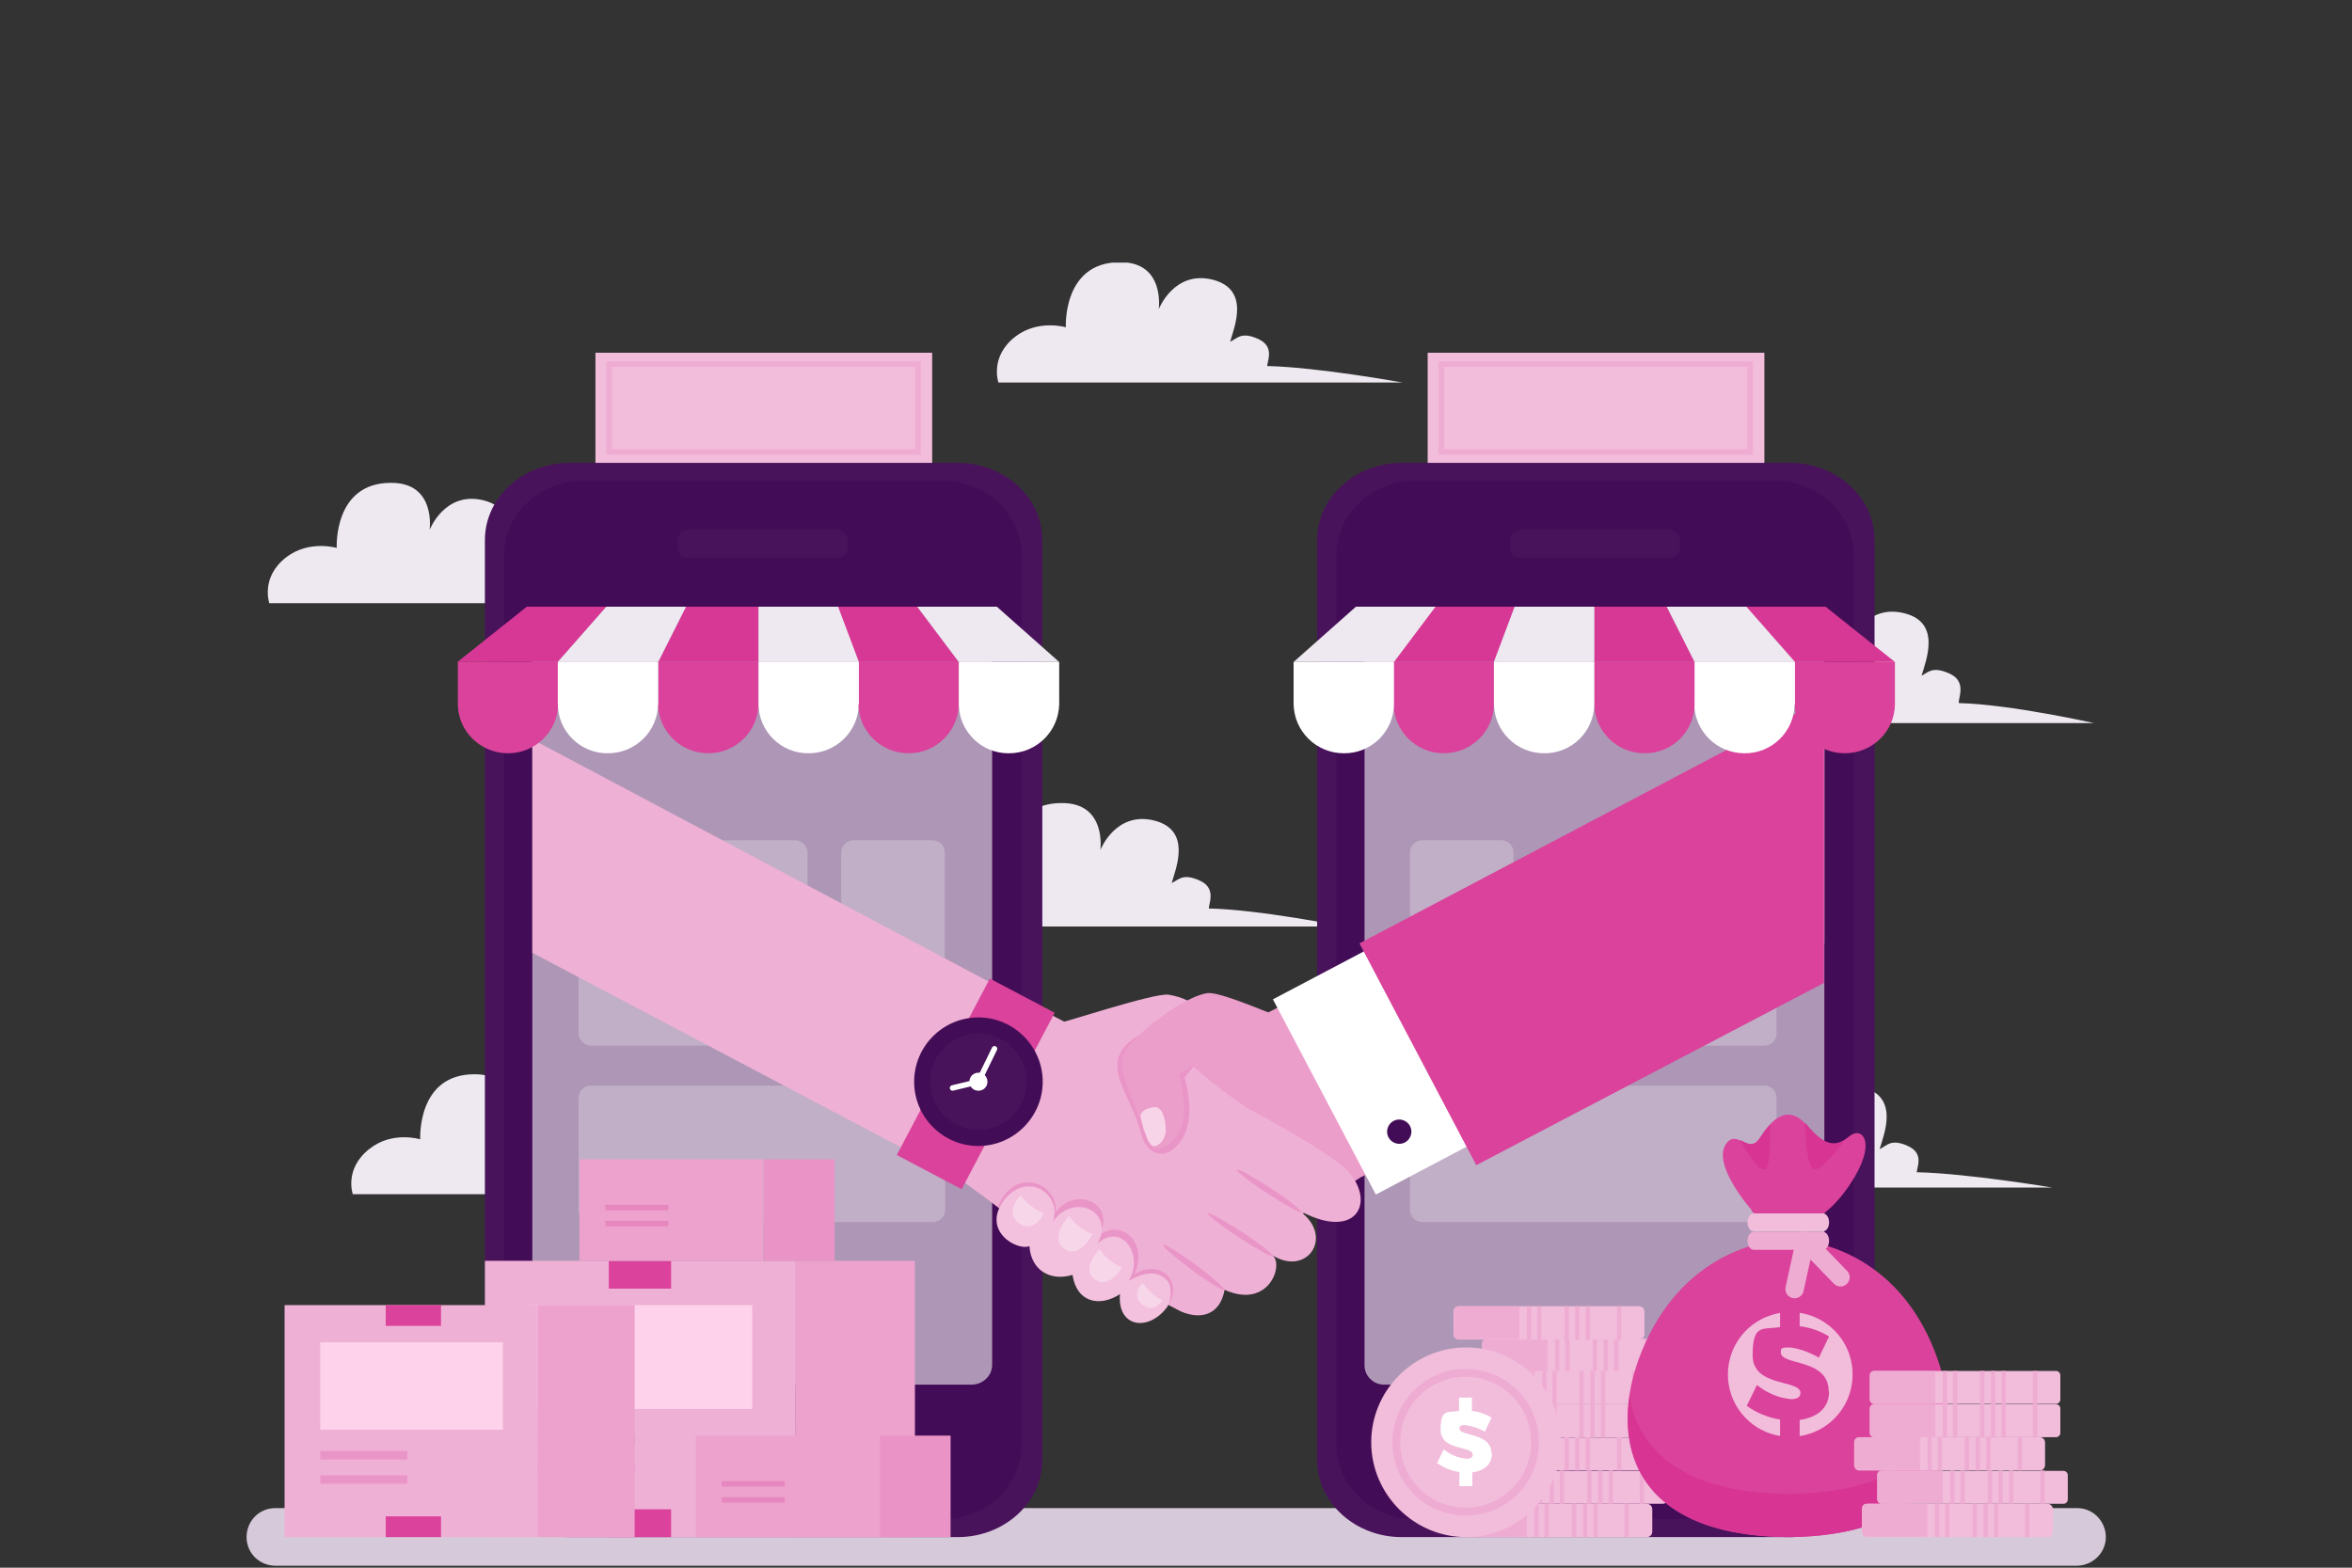 <?xml version="1.0" encoding="UTF-8"?>
<svg id="Layer_1" xmlns="http://www.w3.org/2000/svg" version="1.1" xmlns:xlink="http://www.w3.org/1999/xlink" viewBox="0 0 600 400">
  <rect x="0" y="0" width="600" height="400" fill="#333333" stroke="none"/>
  <!-- Generator: Adobe Illustrator 29.1.0, SVG Export Plug-In . SVG Version: 2.1.0 Build 142)  -->
  <defs>
    <style>
      .st0 {
        fill: #c1afc7;
      }

      .st1 {
        fill: #ea95c7;
      }

      .st2 {
        fill: #f2bcdb;
      }

      .st3 {
        fill: #49135b;
      }

      .st4, .st5, .st6, .st7, .st8 {
        fill: none;
      }

      .st4, .st5, .st8 {
        stroke: #efacd3;
      }

      .st4, .st6 {
        stroke-width: 1.4px;
      }

      .st4, .st8 {
        stroke-miterlimit: 10;
      }

      .st9 {
        fill: #f3c0de;
      }

      .st10 {
        fill: #ea93c6;
      }

      .st5 {
        stroke-width: 4.7px;
      }

      .st5, .st6 {
        stroke-linecap: round;
        stroke-linejoin: round;
      }

      .st6 {
        stroke: #fff;
      }

      .st11 {
        fill: #efb0d5;
      }

      .st12 {
        fill: #fff;
      }

      .st13 {
        fill: #430c56;
      }

      .st14 {
        fill: #d73493;
      }

      .st8 {
        stroke-width: 2px;
      }

      .st15 {
        clip-path: url(#clippath-1);
      }

      .st16 {
        fill: #da429b;
      }

      .st17 {
        fill: #f7d4e8;
      }

      .st18 {
        fill: #ec9ecb;
      }

      .st19 {
        isolation: isolate;
      }

      .st20 {
        fill: #e787bf;
      }

      .st21 {
        fill: #d83895;
      }

      .st22 {
        fill: #f7d6e9;
      }

      .st23 {
        fill: #eda2cd;
      }

      .st24 {
        fill: #eee9f0;
      }

      .st25 {
        fill: #ffd2ec;
      }

      .st26 {
        fill: #d6cada;
      }

      .st27 {
        fill: #ae97b6;
      }

      .st28 {
        fill: #efacd3;
      }

      .st29 {
        clip-path: url(#clippath);
      }
    </style>
    <clipPath id="clippath">
      <rect class="st7" width="600" height="400"/>
    </clipPath>
    <clipPath id="clippath-1">
      <rect class="st7" x="63" y="67" width="474.2" height="332.5"/>
    </clipPath>
  </defs>
  <g class="st29">
    <g id="icon_Merchant_Reconciliation">
      <g id="Group_7537" class="st19">
        <g class="st15">
          <g id="Group_7536">
            <path id="Path_14575" class="st24" d="M137.3,149.7c-.2-1.1,2.1-5-2.3-6.9s-5.4-.1-7.2.7c1.1-3.8,5.1-13.3-4.3-15.8-10-2.6-13.9,7.5-13.9,7.5,0,0,1.7-12.1-9.9-12-14.7,0-13.8,16.6-13.8,16.6,0,0-7.1-2.1-12.9,2.4-6.6,5.1-4.3,11.7-4.3,11.7h103.1s-21.5-3.9-34.4-4.2"/>
            <path id="Path_14576" class="st24" d="M308.4,231.9c-.2-1.1,2.1-5.2-2.3-7.2s-5.4-.2-7.2.6c1.1-3.8,5.1-13.4-4.3-15.9-10-2.6-13.9,7.5-13.9,7.5,0,0,1.7-12.1-9.9-12-14.7,0-13.8,16.6-13.8,16.6,0,0-7.1-1.7-12.9,2.8-3.8,2.7-5.5,7.6-4.3,12.1h103.1s-21.5-4.3-34.4-4.6"/>
            <path id="Path_14577" class="st24" d="M499.7,179.3c-.2-1.1,2.1-5.4-2.3-7.4s-5.4-.4-7.2.5c1.1-3.8,5.1-13.5-4.3-15.9-10-2.6-13.9,7.5-13.9,7.5,0,0,1.7-12.1-9.9-12-14.7,0-13.8,16.6-13.8,16.6-4.6-.6-9.2.6-12.9,3.3-3.8,2.9-5.5,7.9-4.3,12.6h103.1s-21.5-4.8-34.4-5.1"/>
            <path id="Path_14578" class="st24" d="M323.3,93.5c-.2-1.1,2.1-5-2.3-7s-5.4-.1-7.2.7c1.1-3.8,5.1-13.3-4.3-15.8-10-2.6-13.9,7.5-13.9,7.5,0,0,1.7-12.1-9.9-12-14.7,0-13.8,16.6-13.8,16.6,0,0-7.1-2.1-12.9,2.4-6.6,5.1-4.3,11.7-4.3,11.7h103.1s-21.5-3.9-34.4-4.2"/>
            <path id="Path_14579" class="st24" d="M489,299.2c-.2-1.1,2.1-4.8-2.3-6.8s-5.4,0-7.2.8c1.1-3.8,5.1-13.3-4.3-15.8-10-2.6-13.9,7.5-13.9,7.5,0,0,1.7-12-9.9-12-14.7,0-13.8,16.6-13.8,16.6,0,0-7.1-2.4-12.9,2.1-6.6,5.1-4.3,11.4-4.3,11.4h103.1s-21.5-3.6-34.4-3.9"/>
            <path id="Path_14580" class="st24" d="M158.6,300.5c-.2-1.1,2.1-4.9-2.3-6.9s-5.4-.1-7.2.8c1.1-3.8,5.1-13.3-4.3-15.8-10-2.6-13.9,7.5-13.9,7.5,0,0,1.7-12.1-9.9-12-14.7,0-13.8,16.6-13.8,16.6,0,0-7.1-2.2-12.9,2.4-6.6,5.1-4.3,11.6-4.3,11.6h103.1s-21.5-3.8-34.4-4.1"/>
            <path id="Path_14581" class="st26" d="M529.8,399.5H70.3c-4.1,0-7.4-3.2-7.4-7.3,0-4.1,3.2-7.4,7.3-7.4,0,0,.1,0,.2,0h459.5c4.1,0,7.3,3.4,7.3,7.4,0,4-3.3,7.2-7.3,7.3"/>
            <path id="Path_14582" class="st3" d="M244.3,118.1h-99c-11.9,0-21.6,8.8-21.6,19.7v234.7c0,10.9,9.7,19.7,21.6,19.7h99c11.9,0,21.6-8.8,21.6-19.7v-234.7c0-10.9-9.7-19.7-21.6-19.7"/>
            <path id="Path_14583" class="st13" d="M240.6,122.7h-91.9c-11.1,0-20.1,8.5-20.1,19v226.9c0,10.5,9,19,20.1,19h91.9c11.1,0,20-8.5,20-19v-226.9c0-10.5-9-19-20-19"/>
            <path id="Path_14584" class="st27" d="M141,353.3h106.8c2.8,0,5.2-2.1,5.3-4.9v-188.7c0-2.8-2.4-5-5.3-4.9h-106.8c-2.8,0-5.1,2.1-5.2,4.9v188.7c0,2.8,2.4,5,5.2,4.9"/>
            <path id="Path_14585" class="st3" d="M208.7,362.5h-28.2c-3.4,0-6.2,2.3-6.2,5.2v4.6c0,2.9,2.8,5.2,6.2,5.2h28.2c3.4,0,6.2-2.3,6.2-5.2v-4.6c0-2.9-2.8-5.2-6.2-5.2"/>
            <path id="Path_14586" class="st3" d="M213.3,135.2h-37.4c-1.5-.1-2.9,1-3,2.5v2.2c.1,1.5,1.5,2.6,3,2.5h37.4c1.5.1,2.9-1,3-2.5v-2.2c-.1-1.5-1.5-2.6-3-2.5"/>
            <rect id="Rectangle_3051" class="st0" x="147.6" y="214.4" width="58.4" height="52.4" rx="3.1" ry="3.1"/>
            <path id="Rectangle_3052" class="st0" d="M217.7,214.4h20.2c1.7,0,3.1,1.4,3.1,3.1v46.2c0,1.7-1.4,3.1-3.1,3.1h-20.2c-1.7,0-3.1-1.4-3.1-3.1h0v-46.2c0-1.7,1.4-3.1,3.1-3.1h0Z"/>
            <path id="Rectangle_3053" class="st0" d="M150.7,277h87.3c1.7,0,3.1,1.4,3.1,3.1v28.6c0,1.7-1.4,3.1-3.1,3.1h-87.3c-1.7,0-3.1-1.4-3.1-3.1v-28.6c0-1.7,1.4-3.1,3.1-3.1h0Z"/>
            <path id="Path_14587" class="st3" d="M456.6,118.1h-99c-11.9,0-21.6,8.8-21.6,19.7v234.7c0,10.9,9.7,19.7,21.6,19.7h99c11.9,0,21.6-8.8,21.6-19.7v-234.7c0-10.9-9.7-19.7-21.6-19.7"/>
            <path id="Path_14588" class="st13" d="M452.9,122.7h-91.9c-11.1,0-20.1,8.5-20.1,19v226.9c0,10.5,9,19,20.1,19h91.9c11.1,0,20-8.5,20-19v-226.9c0-10.5-9-19-20-19"/>
            <path id="Path_14589" class="st27" d="M353.3,353.3h106.8c2.8,0,5.2-2.1,5.3-4.9v-188.7c0-2.8-2.4-5-5.3-4.9h-106.8c-2.8,0-5.1,2.1-5.2,4.9v188.7c0,2.8,2.4,5,5.2,4.9"/>
            <path id="Path_14590" class="st3" d="M421,362.5h-28.2c-3.4,0-6.2,2.3-6.2,5.2v4.6c0,2.9,2.8,5.2,6.2,5.2h28.2c3.4,0,6.2-2.3,6.2-5.2v-4.6c0-2.9-2.8-5.2-6.2-5.2"/>
            <path id="Path_14591" class="st3" d="M425.6,135.2h-37.4c-1.5-.1-2.9,1-3,2.5v2.2c.1,1.5,1.5,2.6,3,2.5h37.4c1.5.1,2.9-1,3-2.5v-2.2c-.1-1.5-1.5-2.6-3-2.5"/>
            <path id="Rectangle_3054" class="st0" d="M397.9,214.4h52.2c1.7,0,3.1,1.4,3.1,3.1h0v46.2c0,1.7-1.4,3.1-3.1,3.1h-52.2c-1.7,0-3.1-1.4-3.1-3.1h0v-46.2c0-1.7,1.4-3.1,3.1-3.1h0Z"/>
            <path id="Rectangle_3055" class="st0" d="M362.8,214.4h20.2c1.7,0,3.1,1.4,3.1,3.1v46.2c0,1.7-1.4,3.1-3.1,3.1h-20.2c-1.7,0-3.1-1.4-3.1-3.1h0v-46.2c0-1.7,1.4-3.1,3.1-3.1h0Z"/>
            <path id="Rectangle_3056" class="st0" d="M362.8,277h87.3c1.7,0,3.1,1.4,3.1,3.1v28.6c0,1.7-1.4,3.1-3.1,3.1h-87.3c-1.7,0-3.1-1.4-3.1-3.1v-28.6c0-1.7,1.4-3.1,3.1-3.1h0Z"/>
            <path id="Path_14592" class="st18" d="M308.6,266s-31.7,8.7-34.9,18.5c0,0,11.7,28,20.9,42.9,5.8-.3,23.4-8.1,52.5-27l118.3-59.7v-55.2l-156.8,80.5Z"/>
            <path id="Path_14593" class="st11" d="M264.4,262.7c8-2,29.9-9.4,33.7-8.9,7.6,1.2,9.1,5.8,16.2,8.2,1.3.4,3.7,1,4.2,2.7.6,1.9-1.3,7.6-8.9,7.8-4.2.1-11.6-3.8-11.6-3.8l-6.1,1.6s-38.2-5-27.6-7.6"/>
            <path id="Path_14594" class="st11" d="M135.7,188.6l135.8,72.1,17,5.5,16.4.5-1.4,4.6c7.5,6.8,15.8,12.6,24.7,17.5l-33.3,42.7s-10-4.5-18.5-8.4-22.1-15.9-33-23.2l-107.6-56.8v-54.3Z"/>
            <path id="Path_14595" class="st11" d="M294.9,331.3l6.3,3.3c5.1,2.2,10,1,11.2-5.5,11.4,5.1,15.2-6.6,12.2-8.8,9.2,5.7,16.2-5.5,6.2-11.8,14.6,8.4,20.3-1.1,13.4-9.3-4-4.8-25.1-16-25.1-16l-24.2,48.2Z"/>
            <path id="Path_14596" class="st1" d="M296.7,317.6c-.3.4,3,3.2,7.3,6.4s8,5.4,8.3,5.1-3-3.2-7.3-6.4-8-5.4-8.3-5.1"/>
            <path id="Path_14597" class="st1" d="M315.5,298.4c-.2.4,3.2,3.1,7.8,6.1s8.4,5.1,8.7,4.8-3.2-3.1-7.8-6.1-8.4-5.1-8.7-4.8"/>
            <path id="Path_14598" class="st1" d="M308.2,309.6c-.2.4,3.2,3.1,7.8,6.1s8.4,5.1,8.7,4.8-3.2-3.1-7.8-6.1-8.4-5.1-8.7-4.8"/>
            <path id="Path_14599" class="st1" d="M264.9,302.2c3.7,1.3,5.1,5.8,4.1,7.5,4.9-7.3,15.9-3,11.4,5.6,5.1-4.5,12.8,1.4,9,9.8,6.5-3.9,12.2,1.6,8.9,7.4-7.9-3.6-15.1-6.7-19.5-10-8.1-6.1-24.2-14.7-24.2-14.7,0,0,2.9-8.2,10.4-5.6"/>
            <path id="Path_14600" class="st9" d="M262.6,317.9c.4,6.2,5.3,9.1,11,7.4,1.1,7.2,7.1,8.2,12.1,4.9-.7,8.7,7.5,9.6,12.1,3.2.7-1,1.5-4.9,0-6.6-3.2-3.6-7.8-1.1-9.9,0,4.1-6.6-1.8-15-7.9-9.5,4.5-8.6-6.4-12.9-11.4-5.6,2.4-6.7-6.1-13-12.2-5.8-6.5,8.1,3.3,13.5,6.3,12"/>
            <path id="Path_14601" class="st22" d="M280.5,318.7c1.4,2.1,3.4,3.7,5.7,4.7,0,0-3.1,5.4-6.5,3.3-4.5-2.7.8-8,.8-8"/>
            <path id="Path_14602" class="st22" d="M291.5,327.3c1.3,1.9,3,3.4,5.1,4.5,0,0-2.2,3.2-4.8,1.4-3.8-2.7-.3-5.9-.3-5.9"/>
            <path id="Path_14603" class="st22" d="M272.7,310.2c1.5,2.1,3.6,3.7,6,4.7,0,0-3.1,6.1-6.8,4-4.7-2.7.8-8.7.8-8.7"/>
            <path id="Path_14604" class="st22" d="M260.3,304.9c1.5,2.1,3.6,3.7,6,4.7,0,0-2.3,4.9-5.9,2.8-4.7-2.7,0-7.5,0-7.5"/>
            <path id="Path_14605" class="st1" d="M305,271.4l-2.8,3.5s3.2,10.1-.8,16-9,3.6-10.3-1.6c-2.4-10.3-11.9-18.3-.8-25l14.7,7.1Z"/>
            <path id="Path_14606" class="st18" d="M333.9,283.3c-13.6,5.2-28.9-11.9-28.9-11.9-1.4,1-2.8,1.9-4.3,2.6,4,14.4-1.8,18.2-5,19.1s-3.9-5.5-6.5-11.7c-4.5-10.8-3.6-12.3.9-16.8s13.3-10.6,17.9-11.2,27.6,10.7,33.4,11.3c7.9.8,6.2,13.4-7.3,18.6"/>
            <path id="Path_14607" class="st17" d="M297.4,288.3c0,2.6-2.2,4.7-3.5,4s-2.7-6-2.9-7.4,1.8-2.3,3.6-2.4c1.6-.1,2.7,2.3,2.8,5.8"/>
            <rect id="Rectangle_3057" class="st12" x="336.3" y="245.8" width="26.3" height="56.3" transform="translate(-87.4 194.4) rotate(-27.8)"/>
            <path id="Path_14608" class="st13" d="M359.7,287.3c.8,1.5.2,3.4-1.3,4.2-1.5.8-3.4.2-4.2-1.3-.8-1.5-.2-3.4,1.3-4.2,1.5-.8,3.4-.2,4.2,1.3"/>
            <path id="Path_14609" class="st16" d="M465.3,178.1v72.7l-88.7,46.5-29.8-56.6,118.6-62.5Z"/>
            <rect id="Rectangle_3058" class="st16" x="223.4" y="267" width="50.9" height="18.7" transform="translate(-111.6 367.8) rotate(-62.2)"/>
            <path id="Path_14610" class="st13" d="M233.2,276c0,9.1,7.4,16.4,16.4,16.4s16.4-7.4,16.4-16.4-7.4-16.4-16.4-16.4c-9.1,0-16.4,7.4-16.4,16.4"/>
            <path id="Path_14611" class="st3" d="M237.3,276c0,6.8,5.5,12.3,12.3,12.3s12.3-5.5,12.3-12.3c0-6.8-5.5-12.3-12.3-12.3h0c-6.8,0-12.3,5.5-12.3,12.3h0"/>
            <path id="Path_14612" class="st12" d="M247.3,276c0,1.3,1,2.3,2.3,2.3,1.3,0,2.3-1,2.3-2.3s-1-2.3-2.3-2.3c-1.3,0-2.3,1-2.3,2.3h0"/>
            <path id="Path_14613" class="st6" d="M253.7,267.6l-4.1,8.4-6.6,1.6"/>
            <path id="Path_14614" class="st21" d="M142.3,168.9h-25.6l17.7-14.1h20.3l-12.4,14.1Z"/>
            <path id="Path_14615" class="st21" d="M193.5,168.9h-25.6l7.1-14.1h18.5v14.1Z"/>
            <path id="Path_14616" class="st21" d="M244.6,168.9h-25.6l-5.3-14.1h20.3l10.6,14.1Z"/>
            <path id="Path_14617" class="st24" d="M167.9,168.9h-25.6l12.4-14.1h20.3l-7.1,14.1Z"/>
            <path id="Path_14618" class="st24" d="M219.1,168.9h-25.6v-14.1h20.3l5.3,14.1Z"/>
            <path id="Path_14619" class="st24" d="M270.2,168.9h-25.6l-10.6-14.1h20.3l15.9,14.1Z"/>
            <path id="Path_14620" class="st16" d="M129.6,192.2c7,0,12.7-5.6,12.8-12.6h-25.6c0,7,5.8,12.6,12.8,12.6"/>
            <path id="Path_14621" class="st12" d="M155.1,192.2c7,0,12.7-5.6,12.8-12.6h-25.6c0,7,5.8,12.7,12.8,12.6"/>
            <path id="Path_14622" class="st16" d="M180.7,192.2c7,0,12.7-5.6,12.8-12.6h-25.6c0,7,5.8,12.6,12.8,12.6"/>
            <path id="Path_14623" class="st12" d="M206.3,192.2c7,0,12.7-5.6,12.8-12.6h-25.6c0,7,5.8,12.7,12.8,12.6"/>
            <path id="Path_14624" class="st16" d="M231.8,192.2c7,0,12.7-5.6,12.8-12.6h-25.6c0,7,5.8,12.6,12.8,12.6"/>
            <path id="Path_14625" class="st12" d="M257.4,192.2c7,0,12.7-5.6,12.8-12.6h-25.6c0,7,5.8,12.7,12.8,12.6"/>
            <rect id="Rectangle_3059" class="st16" x="116.8" y="168.9" width="25.6" height="10.9"/>
            <rect id="Rectangle_3060" class="st16" x="167.9" y="168.9" width="25.6" height="10.9"/>
            <rect id="Rectangle_3061" class="st16" x="219" y="168.9" width="25.6" height="10.9"/>
            <rect id="Rectangle_3062" class="st12" x="142.3" y="168.9" width="25.6" height="10.9"/>
            <rect id="Rectangle_3063" class="st12" x="193.5" y="168.9" width="25.6" height="10.9"/>
            <rect id="Rectangle_3064" class="st12" x="244.6" y="168.9" width="25.6" height="10.9"/>
            <path id="Path_14626" class="st21" d="M457.8,168.9h25.6l-17.7-14.1h-20.3l12.4,14.1Z"/>
            <path id="Path_14627" class="st21" d="M406.7,168.9h25.6l-7.1-14.1h-18.5v14.1Z"/>
            <path id="Path_14628" class="st21" d="M355.5,168.9h25.6l5.3-14.1h-20.3l-10.6,14.1Z"/>
            <path id="Path_14629" class="st24" d="M432.3,168.9h25.6l-12.4-14.1h-20.3l7.1,14.1Z"/>
            <path id="Path_14630" class="st24" d="M381.1,168.9h25.6v-14.1h-20.3l-5.3,14.1Z"/>
            <path id="Path_14631" class="st24" d="M330,168.9h25.6l10.6-14.1h-20.3l-15.9,14.1Z"/>
            <path id="Path_14632" class="st16" d="M470.6,192.2c-7,0-12.7-5.6-12.8-12.6h25.6c0,7-5.8,12.6-12.8,12.6"/>
            <path id="Path_14633" class="st12" d="M445,192.2c-7,0-12.7-5.6-12.8-12.6h25.6c0,7-5.8,12.7-12.8,12.6h0"/>
            <path id="Path_14634" class="st16" d="M419.5,192.2c-7,0-12.7-5.6-12.8-12.6h25.6c0,7-5.8,12.7-12.8,12.6"/>
            <path id="Path_14635" class="st12" d="M393.9,192.2c-7,0-12.7-5.6-12.8-12.6h25.6c0,7-5.8,12.7-12.8,12.6"/>
            <path id="Path_14636" class="st16" d="M368.3,192.2c-7,0-12.7-5.6-12.8-12.6h25.6c0,7-5.8,12.6-12.8,12.6"/>
            <path id="Path_14637" class="st12" d="M342.8,192.2c-7,0-12.7-5.6-12.8-12.6h25.6c0,7-5.8,12.7-12.8,12.6"/>
            <rect id="Rectangle_3065" class="st16" x="457.8" y="168.9" width="25.6" height="10.9"/>
            <rect id="Rectangle_3066" class="st16" x="406.7" y="168.9" width="25.6" height="10.9"/>
            <rect id="Rectangle_3067" class="st16" x="355.5" y="168.9" width="25.6" height="10.9"/>
            <rect id="Rectangle_3068" class="st12" x="432.3" y="168.9" width="25.6" height="10.9"/>
            <rect id="Rectangle_3069" class="st12" x="381.1" y="168.9" width="25.6" height="10.9"/>
            <rect id="Rectangle_3070" class="st12" x="330" y="168.9" width="25.6" height="10.9"/>
            <rect id="Rectangle_3071" class="st2" x="151.9" y="90" width="85.9" height="28.1"/>
            <rect id="Rectangle_3072" class="st4" x="155.4" y="92.9" width="78.8" height="22.4"/>
            <rect id="Rectangle_3073" class="st2" x="364.2" y="90" width="85.9" height="28.1"/>
            <rect id="Rectangle_3074" class="st4" x="367.7" y="92.9" width="78.8" height="22.4"/>
            <rect id="Rectangle_3075" class="st11" x="123.7" y="321.7" width="79.3" height="70.5"/>
            <rect id="Rectangle_3076" class="st23" x="203" y="321.7" width="30.4" height="70.5"/>
            <rect id="Rectangle_3077" class="st25" x="134.7" y="333" width="57.2" height="26.5"/>
            <rect id="Rectangle_3078" class="st1" x="134.7" y="366" width="27.3" height="2.6"/>
            <rect id="Rectangle_3079" class="st1" x="134.7" y="373.4" width="27.3" height="2.6"/>
            <rect id="Rectangle_3080" class="st16" x="155.3" y="321.7" width="15.9" height="7.1"/>
            <rect id="Rectangle_3081" class="st16" x="155.3" y="385.1" width="15.9" height="7.1"/>
            <rect id="Rectangle_3082" class="st11" x="72.6" y="333" width="64.6" height="59.2"/>
            <rect id="Rectangle_3083" class="st23" x="137.2" y="333" width="24.7" height="59.2"/>
            <rect id="Rectangle_3084" class="st25" x="81.7" y="342.5" width="46.6" height="22.3"/>
            <rect id="Rectangle_3085" class="st1" x="81.7" y="370.2" width="22.2" height="2.2"/>
            <rect id="Rectangle_3086" class="st1" x="81.7" y="376.4" width="22.2" height="2.2"/>
            <rect id="Rectangle_3087" class="st16" x="98.4" y="333" width="14.1" height="5.3"/>
            <rect id="Rectangle_3088" class="st16" x="98.4" y="386.9" width="14.1" height="5.3"/>
            <rect id="Rectangle_3089" class="st23" x="147.8" y="295.8" width="47" height="25.9"/>
            <rect id="Rectangle_3090" class="st10" x="194.9" y="295.8" width="18" height="25.9"/>
            <rect id="Rectangle_3091" class="st20" x="154.4" y="307.4" width="16.1" height="1.4"/>
            <rect id="Rectangle_3092" class="st20" x="154.4" y="311.5" width="16.1" height="1.4"/>
            <rect id="Rectangle_3093" class="st23" x="177.5" y="366.3" width="47" height="25.9"/>
            <rect id="Rectangle_3094" class="st10" x="224.5" y="366.3" width="18" height="25.9"/>
            <rect id="Rectangle_3095" class="st20" x="184.1" y="377.9" width="16.1" height="1.4"/>
            <rect id="Rectangle_3096" class="st20" x="184.1" y="382" width="16.1" height="1.4"/>
            <path id="Rectangle_3097" class="st2" d="M374.2,383.7h45.9c.8,0,1.4.6,1.4,1.4s0,0,0,0v5.7c0,.8-.6,1.4-1.4,1.4h-45.9c-.8,0-1.4-.6-1.4-1.4v-5.7c0-.8.6-1.4,1.4-1.4h0Z"/>
            <path id="Path_14638" class="st28" d="M389.5,383.7h-15.6c-.6,0-1.1.5-1.1,1.1v6.2c0,.6.5,1.1,1.1,1.1h15.6v-8.5Z"/>
            <rect id="Rectangle_3098" class="st28" x="391.4" y="383.7" width="1.1" height="8.5"/>
            <rect id="Rectangle_3099" class="st28" x="394" y="383.7" width="1.1" height="8.5"/>
            <rect id="Rectangle_3100" class="st28" x="401" y="383.7" width="1.1" height="8.5"/>
            <rect id="Rectangle_3101" class="st28" x="403.8" y="383.7" width="1.1" height="8.5"/>
            <rect id="Rectangle_3102" class="st28" x="406.5" y="383.7" width="1.1" height="8.5"/>
            <rect id="Rectangle_3103" class="st28" x="414.4" y="383.7" width="1.1" height="8.5"/>
            <path id="Path_14639" class="st2" d="M425.3,382.6c0,.6-.5,1.1-1.1,1.1h-46.4c-.6,0-1.1-.5-1.1-1.1h0v-6.2c0-.6.5-1.1,1.1-1.1h46.4c.6,0,1.1.5,1.1,1.1h0s0,6.2,0,6.2Z"/>
            <path id="Path_14640" class="st28" d="M393.4,375.2h-15.6c-.6,0-1.1.5-1.1,1.1h0v6.2c0,.6.5,1.1,1.1,1.1h15.6v-8.5Z"/>
            <rect id="Rectangle_3104" class="st28" x="395.3" y="375.2" width="1.1" height="8.5"/>
            <rect id="Rectangle_3105" class="st28" x="397.9" y="375.2" width="1.1" height="8.5"/>
            <rect id="Rectangle_3106" class="st28" x="404.9" y="375.2" width="1.1" height="8.5"/>
            <rect id="Rectangle_3107" class="st28" x="407.7" y="375.2" width="1.1" height="8.5"/>
            <rect id="Rectangle_3108" class="st28" x="410.4" y="375.2" width="1.1" height="8.5"/>
            <rect id="Rectangle_3109" class="st28" x="418.3" y="375.2" width="1.1" height="8.5"/>
            <path id="Rectangle_3110" class="st2" d="M379.5,341.6h45.9c.8,0,1.4.6,1.4,1.4v5.7c0,.8-.6,1.4-1.4,1.4h-45.9c-.8,0-1.4-.6-1.4-1.4v-5.7c0-.8.6-1.4,1.4-1.4Z"/>
            <path id="Path_14641" class="st28" d="M394.8,341.6h-15.6c-.6,0-1.1.5-1.1,1.1h0v6.2c0,.6.5,1.1,1.1,1.1h15.6v-8.5Z"/>
            <rect id="Rectangle_3111" class="st28" x="396.7" y="341.6" width="1.1" height="8.5"/>
            <rect id="Rectangle_3112" class="st28" x="399.3" y="341.6" width="1.1" height="8.5"/>
            <rect id="Rectangle_3113" class="st28" x="406.3" y="341.6" width="1.1" height="8.5"/>
            <rect id="Rectangle_3114" class="st28" x="409.1" y="341.6" width="1.1" height="8.5"/>
            <rect id="Rectangle_3115" class="st28" x="411.8" y="341.6" width="1.1" height="8.5"/>
            <rect id="Rectangle_3116" class="st28" x="419.7" y="341.6" width="1.1" height="8.5"/>
            <path id="Path_14642" class="st2" d="M419.5,374.1c0,.6-.5,1.1-1.1,1.1h-46.4c-.6,0-1.1-.5-1.1-1.1h0v-6.2c0-.6.5-1.1,1.1-1.1h46.4c.6,0,1.1.5,1.1,1.1h0v6.2Z"/>
            <path id="Path_14643" class="st28" d="M387.6,366.7h-15.6c-.6,0-1.1.5-1.1,1.1v6.2c0,.6.5,1.1,1.1,1.1h15.6v-8.5Z"/>
            <rect id="Rectangle_3117" class="st28" x="389.5" y="366.7" width="1.1" height="8.5"/>
            <rect id="Rectangle_3118" class="st28" x="392.1" y="366.7" width="1.1" height="8.5"/>
            <rect id="Rectangle_3119" class="st28" x="399.1" y="366.7" width="1.1" height="8.5"/>
            <rect id="Rectangle_3120" class="st28" x="401.8" y="366.7" width="1.1" height="8.5"/>
            <rect id="Rectangle_3121" class="st28" x="404.5" y="366.7" width="1.1" height="8.5"/>
            <rect id="Rectangle_3122" class="st28" x="412.5" y="366.7" width="1.1" height="8.5"/>
            <path id="Rectangle_3123" class="st2" d="M372.2,333.3h45.9c.8,0,1.4.6,1.4,1.4h0v5.7c0,.8-.6,1.4-1.4,1.4h-45.9c-.8,0-1.4-.6-1.4-1.4s0,0,0,0v-5.7c0-.8.6-1.4,1.4-1.4Z"/>
            <path id="Path_14644" class="st28" d="M387.6,333.3h-15.6c-.6,0-1.1.5-1.1,1.1h0v6.2c0,.6.5,1.1,1.1,1.1h15.6v-8.5Z"/>
            <rect id="Rectangle_3124" class="st28" x="389.5" y="333.3" width="1.1" height="8.5"/>
            <rect id="Rectangle_3125" class="st28" x="392.1" y="333.3" width="1.1" height="8.5"/>
            <rect id="Rectangle_3126" class="st28" x="399.1" y="333.3" width="1.1" height="8.5"/>
            <rect id="Rectangle_3127" class="st28" x="401.8" y="333.3" width="1.1" height="8.5"/>
            <rect id="Rectangle_3128" class="st28" x="404.5" y="333.3" width="1.1" height="8.5"/>
            <rect id="Rectangle_3129" class="st28" x="412.5" y="333.3" width="1.1" height="8.5"/>
            <path id="Rectangle_3130" class="st2" d="M376.1,358.3h45.9c.8,0,1.4.6,1.4,1.4v5.7c0,.8-.6,1.4-1.4,1.4h-45.9c-.8,0-1.4-.6-1.4-1.4v-5.7c0-.8.6-1.4,1.4-1.4h0Z"/>
            <path id="Path_14645" class="st28" d="M391.5,358.3h-15.6c-.6,0-1.1.5-1.1,1.1h0v6.2c0,.6.5,1.1,1.1,1.1h15.6v-8.5Z"/>
            <rect id="Rectangle_3131" class="st28" x="393.4" y="358.3" width="1.1" height="8.5"/>
            <rect id="Rectangle_3132" class="st28" x="396" y="358.3" width="1.1" height="8.5"/>
            <rect id="Rectangle_3133" class="st28" x="402.9" y="358.3" width="1.1" height="8.5"/>
            <rect id="Rectangle_3134" class="st28" x="405.7" y="358.3" width="1.1" height="8.5"/>
            <rect id="Rectangle_3135" class="st28" x="408.4" y="358.3" width="1.1" height="8.5"/>
            <rect id="Rectangle_3136" class="st28" x="416.4" y="358.3" width="1.1" height="8.5"/>
            <path id="Rectangle_3137" class="st2" d="M376.1,349.8h45.9c.8,0,1.4.6,1.4,1.4v5.7c0,.8-.6,1.4-1.4,1.4h-45.9c-.8,0-1.4-.6-1.4-1.4h0v-5.7c0-.8.6-1.4,1.4-1.4Z"/>
            <path id="Path_14646" class="st28" d="M391.5,349.8h-15.6c-.6,0-1.1.5-1.1,1.1h0v6.2c0,.6.5,1.1,1.1,1.1h15.6v-8.5Z"/>
            <rect id="Rectangle_3138" class="st28" x="393.4" y="349.8" width="1.1" height="8.5"/>
            <rect id="Rectangle_3139" class="st28" x="396" y="349.8" width="1.1" height="8.5"/>
            <rect id="Rectangle_3140" class="st28" x="402.9" y="349.8" width="1.1" height="8.5"/>
            <rect id="Rectangle_3141" class="st28" x="405.7" y="349.8" width="1.1" height="8.5"/>
            <rect id="Rectangle_3142" class="st28" x="408.4" y="349.8" width="1.1" height="8.5"/>
            <rect id="Rectangle_3143" class="st28" x="416.4" y="349.8" width="1.1" height="8.5"/>
            <path id="Path_14647" class="st2" d="M398.2,368c0,13.4-10.9,24.2-24.2,24.2s-24.2-10.9-24.2-24.2,10.9-24.2,24.2-24.2h0c13.4,0,24.2,10.9,24.2,24.2"/>
            <path id="Path_14648" class="st8" d="M391.6,368c0,9.8-7.9,17.7-17.7,17.7-9.8,0-17.7-7.9-17.7-17.7,0-9.8,7.9-17.7,17.7-17.7h0c9.8,0,17.7,7.9,17.7,17.7h0Z"/>
            <path id="Path_14649" class="st12" d="M380.6,370.9c0,2.9-2.2,4.4-5,4.8v3.5h-3.3v-3.6c-2.1-.3-4-1.1-5.7-2.3l1.7-3.5c1.7,1.4,3.7,2.2,5.8,2.4,1,0,1.6-.3,1.6-1,0-2.4-8.2-.9-8.2-6.4s1.8-4.3,4.7-4.8v-3.4h3.3v3.4c1.8.2,3.5.8,5,1.7l-1.7,3.6c-1.6-.9-3.4-1.5-5.2-1.7-.8,0-1.3.3-1.3.8,0,2.3,8.2.9,8.2,6.6"/>
            <path id="Path_14650" class="st16" d="M446.9,308.8s-10.8-12.1-6.3-17.3c2.8-3.2,5.5,3.3,8.3-1.1s7-9.1,12-3.3,7.6,5.5,10.9,2.8,7.3,1.7,0,12.5-17.7,15-25,6.5"/>
            <path id="Path_14651" class="st14" d="M444,291c2.2,3.9,6.3,10.6,7.1,5.5.5-3.1.6-6.3.4-9.5-.9,1-1.8,2.2-2.5,3.3-1.7,2.6-3.4,1.4-5,.6"/>
            <path id="Path_14652" class="st14" d="M461,287c-.2-.2-.3-.4-.5-.5.1,4.7.6,12.4,2.7,11.9,1.7-.4,4.9-4.1,7.5-7.6-2.8,1.8-5.4,1.4-9.7-3.7"/>
            <path id="Path_14653" class="st16" d="M492.7,342.7c-11.8-27-36.5-26.5-36.5-26.5,0,0-24.4-.3-36.5,26.5-9.7,21.4-6.4,49.2,36.5,49.5,42.9-.3,45.8-28.1,36.5-49.5"/>
            <path id="Path_14654" class="st14" d="M456.2,381.2c-27-.2-38.3-11.4-40.5-24.9-2.6,18,6.4,35.6,40.5,35.9,34.1-.3,43-17.9,40.4-35.9-2.2,13.6-13.3,24.7-40.4,24.9"/>
            <path id="Path_14655" class="st2" d="M466.6,311.9c0,1.3-.7,2.3-1.6,2.3h-17.6c-.9,0-1.6-1-1.6-2.3s.7-2.3,1.6-2.3h17.6c.9,0,1.6,1,1.6,2.3"/>
            <path id="Path_14656" class="st28" d="M466.6,316.6c0,1.3-.7,2.3-1.6,2.3h-17.6c-.9,0-1.6-1-1.6-2.3s.7-2.3,1.6-2.3h17.6c.9,0,1.6,1,1.6,2.3"/>
            <path id="Path_14657" class="st5" d="M457.8,328.9l2.7-12.3,9,9.3"/>
            <path id="Path_14658" class="st2" d="M472.6,350.7c0,8.8-7.1,15.9-15.9,15.9-8.8,0-15.9-7.1-15.9-15.9,0-8.8,7.1-15.9,15.9-15.9,8.8,0,15.9,7.1,15.9,15.9"/>
            <path id="Path_14659" class="st16" d="M466.6,355.1c0,4.3-3.2,6.6-7.5,7.2v5.3h-5v-5.4c-3.1-.5-6-1.7-8.5-3.5l2.6-5.3c2.5,2,5.5,3.3,8.7,3.6,1.5,0,2.4-.5,2.4-1.6,0-3.5-12.2-1.3-12.2-9.6s2.7-6.4,7-7.2v-5.2h5v5c2.7.3,5.2,1.2,7.5,2.6l-2.6,5.4c-2.4-1.4-5.8-2.6-7.8-2.6s-1.9.4-1.9,1.3c0,3.4,12.2,1.4,12.2,9.9"/>
            <path id="Rectangle_3144" class="st2" d="M476.4,383.7h45.9c.8,0,1.4.6,1.4,1.4s0,0,0,0v5.7c0,.8-.6,1.4-1.4,1.4h-45.9c-.8,0-1.4-.6-1.4-1.4h0v-5.7c0-.8.6-1.4,1.4-1.4h0Z"/>
            <path id="Path_14660" class="st28" d="M491.7,383.7h-15.6c-.6,0-1.1.5-1.1,1.1v6.2c0,.6.5,1.1,1.1,1.1h15.6v-8.5Z"/>
            <rect id="Rectangle_3145" class="st28" x="493.6" y="383.7" width="1.1" height="8.5"/>
            <rect id="Rectangle_3146" class="st28" x="496.2" y="383.7" width="1.1" height="8.5"/>
            <rect id="Rectangle_3147" class="st28" x="503.2" y="383.7" width="1.1" height="8.5"/>
            <rect id="Rectangle_3148" class="st28" x="506" y="383.7" width="1.1" height="8.5"/>
            <rect id="Rectangle_3149" class="st28" x="508.7" y="383.7" width="1.1" height="8.5"/>
            <rect id="Rectangle_3150" class="st28" x="516.6" y="383.7" width="1.1" height="8.5"/>
            <path id="Path_14661" class="st2" d="M527.5,382.6c0,.6-.5,1.1-1.1,1.1h-46.4c-.6,0-1.1-.5-1.1-1.1h0v-6.2c0-.6.5-1.1,1.1-1.1h46.4c.6,0,1.1.5,1.1,1.1v6.2Z"/>
            <path id="Path_14662" class="st28" d="M495.6,375.2h-15.6c-.6,0-1.1.5-1.1,1.1h0v6.2c0,.6.5,1.1,1.1,1.1h15.6v-8.5Z"/>
            <rect id="Rectangle_3151" class="st28" x="497.5" y="375.2" width="1.1" height="8.5"/>
            <rect id="Rectangle_3152" class="st28" x="500.1" y="375.2" width="1.1" height="8.5"/>
            <rect id="Rectangle_3153" class="st28" x="507.1" y="375.2" width="1.1" height="8.5"/>
            <rect id="Rectangle_3154" class="st28" x="509.8" y="375.2" width="1.1" height="8.5"/>
            <rect id="Rectangle_3155" class="st28" x="512.5" y="375.2" width="1.1" height="8.5"/>
            <rect id="Rectangle_3156" class="st28" x="520.5" y="375.2" width="1.1" height="8.5"/>
            <path id="Rectangle_3157" class="st2" d="M474.4,366.7h45.9c.8,0,1.4.6,1.4,1.4h0v5.7c0,.8-.6,1.4-1.4,1.4h-45.9c-.8,0-1.4-.6-1.4-1.4s0,0,0,0v-5.7c0-.8.6-1.4,1.4-1.4Z"/>
            <path id="Path_14663" class="st28" d="M489.8,366.7h-15.6c-.6,0-1.1.5-1.1,1.1v6.2c0,.6.5,1.1,1.1,1.1h15.6v-8.5Z"/>
            <rect id="Rectangle_3158" class="st28" x="491.7" y="366.7" width="1.1" height="8.5"/>
            <rect id="Rectangle_3159" class="st28" x="494.3" y="366.7" width="1.1" height="8.5"/>
            <rect id="Rectangle_3160" class="st28" x="501.2" y="366.7" width="1.1" height="8.5"/>
            <rect id="Rectangle_3161" class="st28" x="504" y="366.7" width="1.1" height="8.5"/>
            <rect id="Rectangle_3162" class="st28" x="506.7" y="366.7" width="1.1" height="8.5"/>
            <rect id="Rectangle_3163" class="st28" x="514.7" y="366.7" width="1.1" height="8.5"/>
            <path id="Path_14664" class="st2" d="M525.6,365.6c0,.6-.5,1.1-1.1,1.1h-46.4c-.6,0-1.1-.5-1.1-1.1h0v-6.2c0-.6.5-1.1,1.1-1.1h46.4c.6,0,1.1.5,1.1,1.1h0s0,6.2,0,6.2Z"/>
            <path id="Path_14665" class="st28" d="M493.7,358.3h-15.6c-.6,0-1.1.5-1.1,1.1v6.2c0,.6.5,1.1,1.1,1.1h15.6v-8.5Z"/>
            <rect id="Rectangle_3164" class="st28" x="495.6" y="358.3" width="1.1" height="8.5"/>
            <rect id="Rectangle_3165" class="st28" x="498.2" y="358.3" width="1.1" height="8.5"/>
            <rect id="Rectangle_3166" class="st28" x="505.1" y="358.3" width="1.1" height="8.5"/>
            <rect id="Rectangle_3167" class="st28" x="507.9" y="358.3" width="1.1" height="8.5"/>
            <rect id="Rectangle_3168" class="st28" x="510.6" y="358.3" width="1.1" height="8.5"/>
            <rect id="Rectangle_3169" class="st28" x="518.6" y="358.3" width="1.1" height="8.5"/>
            <path id="Path_14666" class="st2" d="M525.6,357.1c0,.6-.5,1.1-1.1,1.1h-46.4c-.6,0-1.1-.5-1.1-1.1v-6.2c0-.6.5-1.1,1.1-1.1h46.4c.6,0,1.1.5,1.1,1.1h0s0,6.2,0,6.2Z"/>
            <path id="Path_14667" class="st28" d="M493.7,349.8h-15.6c-.6,0-1.1.5-1.1,1.1v6.2c0,.6.5,1.1,1.1,1.1h15.6v-8.5Z"/>
            <rect id="Rectangle_3170" class="st28" x="495.6" y="349.8" width="1.1" height="8.5"/>
            <rect id="Rectangle_3171" class="st28" x="498.2" y="349.8" width="1.1" height="8.5"/>
            <rect id="Rectangle_3172" class="st28" x="505.1" y="349.8" width="1.1" height="8.5"/>
            <rect id="Rectangle_3173" class="st28" x="507.9" y="349.8" width="1.1" height="8.5"/>
            <rect id="Rectangle_3174" class="st28" x="510.6" y="349.8" width="1.1" height="8.5"/>
            <rect id="Rectangle_3175" class="st28" x="518.6" y="349.8" width="1.1" height="8.5"/>
          </g>
        </g>
      </g>
    </g>
  </g>
</svg>